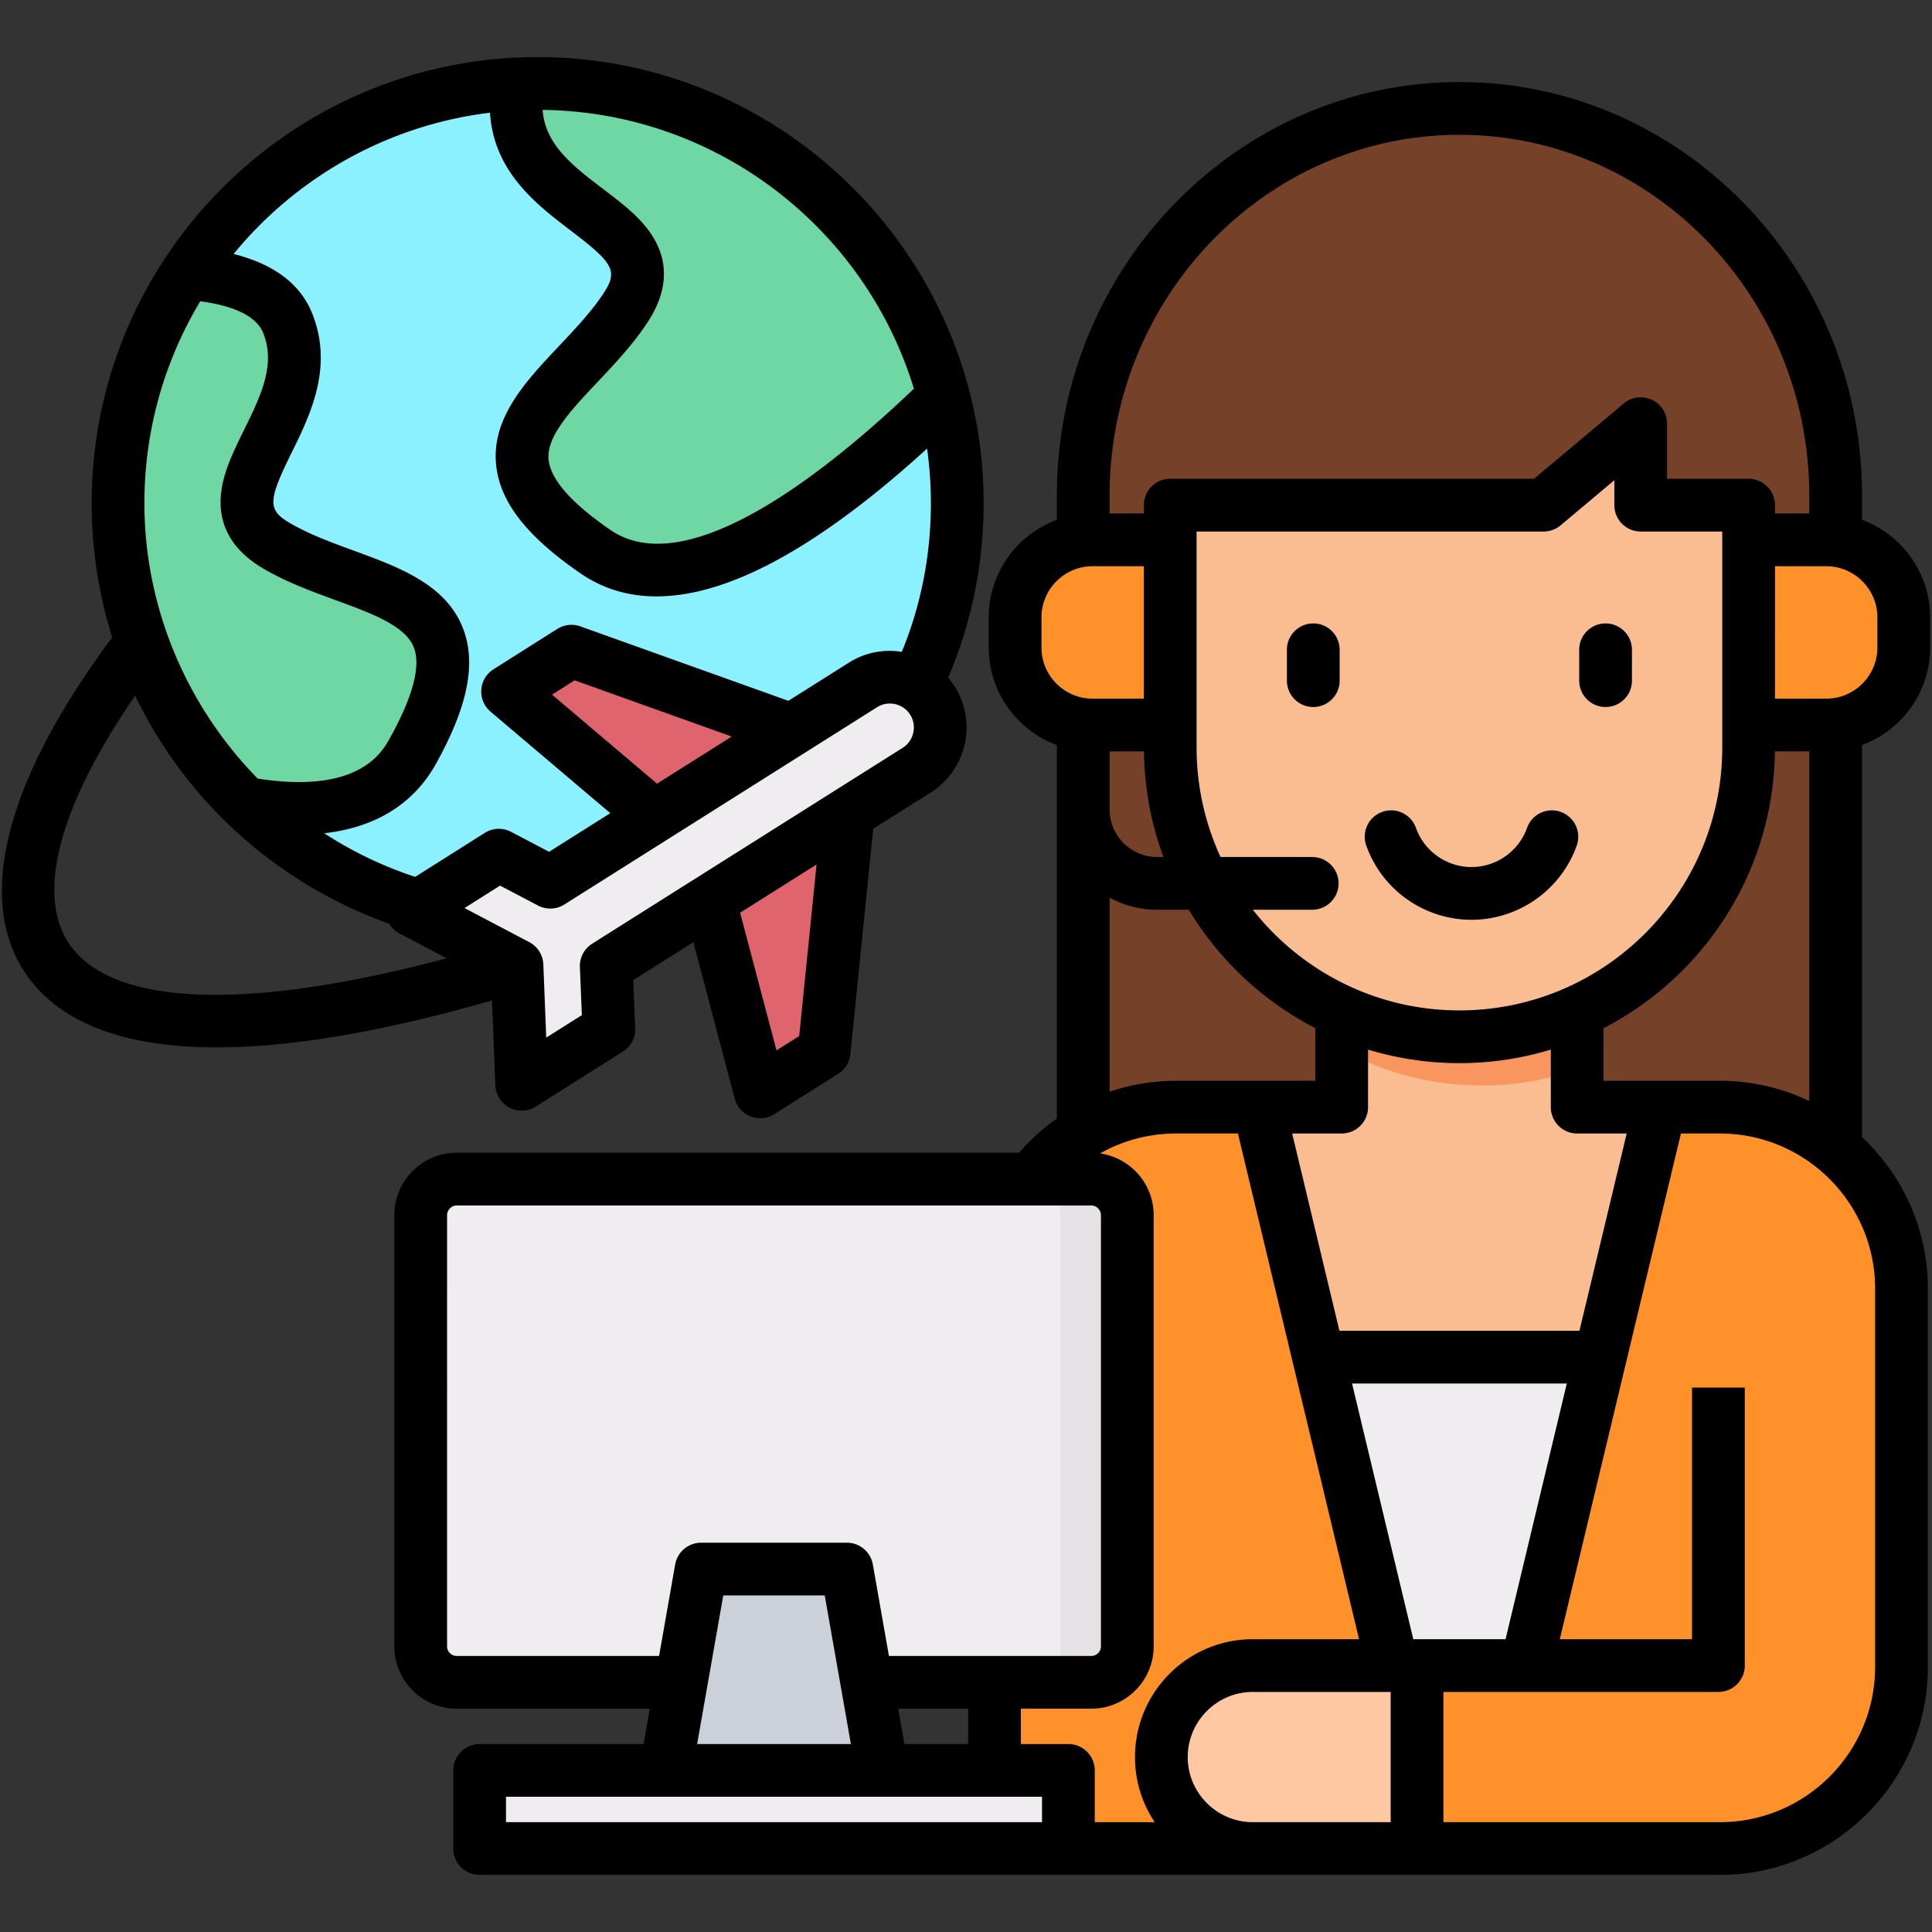 <svg xmlns="http://www.w3.org/2000/svg" version="1.1" xmlns:xlink="http://www.w3.org/1999/xlink" width="512" height="512" x="0" y="0" viewBox="0 0 512 512" style="enable-background:new 0 0 512 512" xml:space="preserve" class=""><rect x="0" y="0" width="512" height="512" fill="#333333" stroke="none"/><g><path fill="#764129" fill-rule="evenodd" d="M287.044 313.165V129.624c0-57.251 45.462-104.032 101.078-104.032 55.644 0 101.078 46.782 101.078 104.032v183.541z" clip-rule="evenodd" opacity="1" data-original="#764129"></path><path fill="#fe912a" fill-rule="evenodd" d="M458.08 293.919H312.027c-26.847 0-48.818 21.942-48.818 48.789V493.12H458.08c26.847 0 48.818-21.942 48.818-48.789V342.708c0-26.847-21.971-48.789-48.818-48.789z" clip-rule="evenodd" opacity="1" data-original="#8399fe" class=""></path><path fill="#f9bd91" fill-rule="evenodd" d="M356.486 293.919v-78.677h63.274v78.677h22.286l-35.939 150.039h-35.94l-35.968-150.039z" clip-rule="evenodd" opacity="1" data-original="#f9bd91"></path><path fill="#f9955f" fill-rule="evenodd" d="M356.486 278.659v-63.418h63.274v67.519a77.12 77.12 0 0 1-27.077 4.905c-13.051.001-25.356-3.269-36.197-9.006z" clip-rule="evenodd" opacity="1" data-original="#f9955f"></path><path fill="#fe912a" fill-rule="evenodd" d="M457.736 493.12h.344c26.847 0 48.818-21.942 48.818-48.789v-75.063h-49.162v74.69h-81v49.162z" clip-rule="evenodd" opacity="1" data-original="#8399fe" class=""></path><path fill="#f9bd91" fill-rule="evenodd" d="M465.824 132.177v65.139c0 42.737-34.964 77.702-77.702 77.702-42.737 0-77.702-34.964-77.702-77.702v-65.139h100.361l26.044-21.885v21.885z" clip-rule="evenodd" opacity="1" data-original="#f9bd91"></path><path fill="#fdc8a2" fill-rule="evenodd" d="M376.735 493.12h-44.114c-13.509 0-24.581-11.043-24.581-24.581 0-13.51 11.071-24.581 24.581-24.581h44.114z" clip-rule="evenodd" opacity="1" data-original="#fdc8a2" class=""></path><path fill="#efedef" fill-rule="evenodd" d="M118.734 448.461h170.461c5.335 0 9.695-4.331 9.695-9.666V322.917c0-5.306-4.36-9.666-9.695-9.666H118.734c-5.335 0-9.666 4.36-9.666 9.666v115.878c0 5.335 4.331 9.666 9.666 9.666z" clip-rule="evenodd" opacity="1" data-original="#efedef"></path><path fill="#ccd1d9" fill-rule="evenodd" d="m223.541 418.029 13.251 75.091h-65.626l13.252-75.091z" clip-rule="evenodd" opacity="1" data-original="#ccd1d9" class=""></path><path fill="#efedef" fill-rule="evenodd" d="M124.872 472.125h158.185v20.996H124.872z" clip-rule="evenodd" opacity="1" data-original="#efedef"></path><path fill="#8bf0ff" fill-rule="evenodd" d="M140.476 244.383c62.07 0 112.723-50.654 112.723-112.752S202.545 18.88 140.476 18.88c-62.098 0-112.752 50.654-112.752 112.752s50.654 112.751 112.752 112.751z" clip-rule="evenodd" opacity="1" data-original="#8bf0ff"></path><path fill="#6fd7a3" fill-rule="evenodd" d="M46.109 69.906c12.649.918 23.663 4.475 27.22 13.452 9.953 24.954-26.474 46.093-2.782 59.861s60.865 10.957 36.427 55.014c-8.433 15.173-25.958 17.496-45.319 13.997-20.938-20.451-33.932-49.019-33.932-80.599.001-22.802 6.77-43.999 18.386-61.725z" clip-rule="evenodd" opacity="1" data-original="#6fd7a3"></path><path fill="#df646e" fill-rule="evenodd" d="m132.387 182.257 17.152-10.842 76.038 27.22-8.146 80.34-17.152 10.842-17.037-64.45z" clip-rule="evenodd" opacity="1" data-original="#df646e"></path><path fill="#efedef" fill-rule="evenodd" d="M246.544 184.695c3.987 6.282 2.065 14.686-4.216 18.672L158.89 256l.057 1.061.631 15.948-23.405 14.772-1.262-31.924-28.253-14.858 23.376-14.772 13.825 7.257 84.012-53.006c6.311-3.987 14.715-2.094 18.673 4.217z" clip-rule="evenodd" opacity="1" data-original="#efedef"></path><path fill="#6fd7a3" fill-rule="evenodd" d="M136.202 18.966c-1.119 2.524-1.664 5.163-1.405 7.916 2.266 26.79 44.315 29.4 29.256 52.317-15.058 22.889-49.564 37.001-8.002 65.511 24.897 17.038 65.167-14.026 93.477-41.676-12.65-48.416-56.678-84.154-109.052-84.154-1.434 0-2.869.057-4.274.086z" clip-rule="evenodd" opacity="1" data-original="#6fd7a3"></path><path fill="#efedef" fill-rule="evenodd" d="m350.29 361.094 19.877 82.864h35.94l19.848-82.864z" clip-rule="evenodd" opacity="1" data-original="#efedef"></path><path fill="#fe912a" fill-rule="evenodd" d="M310.421 141.47h-20.824c-11.444 0-20.824 9.379-20.824 20.852v8.117c0 11.444 9.379 20.824 20.824 20.824h20.824zM465.824 141.47h20.824c11.473 0 20.852 9.379 20.852 20.852v8.117c0 11.444-9.379 20.824-20.852 20.824h-20.824z" clip-rule="evenodd" opacity="1" data-original="#8399fe" class=""></path><path fill="#e5e1e5" fill-rule="evenodd" d="M274.912 448.461h14.284c5.335 0 9.695-4.331 9.695-9.666V322.917c0-5.306-4.36-9.666-9.695-9.666h-14.284c3.643 1.434 6.195 4.991 6.195 9.092v117.026a9.759 9.759 0 0 1-6.195 9.092z" clip-rule="evenodd" opacity="1" data-original="#e5e1e5"></path><path d="M511.5 171.608v-8.007c0-11.843-7.526-21.962-18.05-25.838v-6.414c0-60.434-47.859-109.601-106.686-109.601S280.078 70.915 280.078 131.349v6.414c-10.525 3.876-18.05 13.996-18.05 25.838v8.007c0 11.843 7.526 21.962 18.05 25.838V296.415a55.739 55.739 0 0 0-10.016 9.067h-149.01c-9.126 0-16.55 7.425-16.55 16.551v114.269c0 9.11 7.425 16.522 16.55 16.522h51.149l-1.648 9.364h-43.447a6.989 6.989 0 0 0-6.988 6.989v20.708a6.988 6.988 0 0 0 6.988 6.988h328.659c30.405 0 55.14-24.723 55.14-55.111V341.525c0-15.833-6.724-30.117-17.456-40.178v-103.9c10.525-3.877 18.051-13.997 18.051-25.839zm-217.447-40.259c0-52.728 41.59-95.624 92.71-95.624s92.71 42.897 92.71 95.624v4.725h-9.082v-2.207a6.988 6.988 0 0 0-6.988-6.988H441.79V112.28a6.987 6.987 0 0 0-11.481-5.352l-23.768 19.95h-96.419a6.988 6.988 0 0 0-6.988 6.988v2.207h-9.081zm12.618 109.743h8.383a84.201 84.201 0 0 0 33.517 31.385v13.937H311.679a55.004 55.004 0 0 0-17.625 2.898v-51.41a26.43 26.43 0 0 0 12.617 3.19zm-12.618-26.595v-15.362h9.107c.118 9.822 1.925 19.244 5.165 27.98h-1.655c-6.956 0-12.617-5.66-12.617-12.618zm140.749-73.642h21.615v57.261c0 38.407-31.246 69.652-69.653 69.652-22.199 0-41.99-10.451-54.754-26.677h15.74a6.988 6.988 0 0 0 0-13.976h-24.291a69.214 69.214 0 0 1-6.348-28.998v-57.261h91.975c1.643 0 3.234-.58 4.493-1.637l14.236-11.949v6.597a6.986 6.986 0 0 0 6.987 6.988zM355.559 300.39a6.989 6.989 0 0 0 6.988-6.989v-15.245a83.347 83.347 0 0 0 24.217 3.589 83.32 83.32 0 0 0 24.218-3.589v15.245a6.989 6.989 0 0 0 6.988 6.989h13.122l-12.523 52.281H354.96l-12.523-52.281zm69.398-13.977v-13.937c26.667-13.753 45.025-41.415 45.41-73.341h9.107v92.641a54.83 54.83 0 0 0-23.708-5.363h-15.815zM276.003 171.608v-8.007c0-7.472 6.092-13.551 13.58-13.551h13.552v35.108h-13.552c-7.488.001-13.58-6.078-13.58-13.55zM121.052 438.847c-1.419 0-2.574-1.142-2.574-2.546V322.032c0-1.396 1.179-2.574 2.574-2.574h168.136c1.396 0 2.574 1.178 2.574 2.574v114.269c0 1.404-1.155 2.546-2.574 2.546h-53.61l-4.267-24.241a6.989 6.989 0 0 0-6.882-5.777h-38.618a6.989 6.989 0 0 0-6.882 5.777l-4.267 24.241zm135.515 13.976v9.364h-16.881l-1.648-9.364zm-31.072 9.364h-40.751l6.933-39.381h26.887zm50.65 20.709H134.094v-6.732h142.051zm29.858 0H290.12v-13.72a6.989 6.989 0 0 0-6.988-6.989h-12.59v-9.364h18.645c9.125 0 16.55-7.412 16.55-16.522V322.032c0-8.323-6.183-15.213-14.193-16.363 6.06-3.428 12.946-5.279 20.135-5.279h16.386l32.101 134.015H332.02c-17.222 0-31.234 14.012-31.234 31.234a31.047 31.047 0 0 0 5.217 17.257zm62.541 0H332.02c-9.516 0-17.258-7.741-17.258-17.256s7.742-17.257 17.258-17.257h36.524zm5.993-48.491-16.23-67.758h56.914l-16.23 67.758h-23.459zm122.393-92.88v100.236c0 22.682-18.466 41.135-41.164 41.135H382.52v-34.514h72.879a6.989 6.989 0 0 0 6.988-6.989v-73.671h-13.976v66.682h-35.048l32.101-134.015h10.303c22.697.001 41.163 18.453 41.163 41.136zm-12.986-156.366h-13.552V150.05h13.552c7.488 0 13.58 6.079 13.58 13.551v8.007c0 7.472-6.092 13.551-13.58 13.551zM355.02 172.201v8.177a6.988 6.988 0 1 1-13.976 0v-8.177a6.988 6.988 0 1 1 13.976 0zm70.475-6.988a6.988 6.988 0 0 1 6.988 6.988v8.177a6.988 6.988 0 1 1-13.976 0v-8.177a6.988 6.988 0 0 1 6.988-6.988zm-7.648 58.871c-4.188 11.763-15.395 19.667-27.886 19.667-12.492 0-23.698-7.904-27.886-19.667a6.988 6.988 0 0 1 4.24-8.927 6.987 6.987 0 0 1 8.927 4.239c2.209 6.208 8.125 10.378 14.72 10.378 6.594 0 12.51-4.171 14.72-10.378a6.984 6.984 0 0 1 8.927-4.239 6.988 6.988 0 0 1 4.238 8.927zm-286.576 63.539a6.985 6.985 0 0 0 10.712 5.633l23.086-14.57a6.986 6.986 0 0 0 3.253-6.186l-.505-12.752 15.932-10.05 10.951 41.444a6.988 6.988 0 0 0 10.485 4.124l16.947-10.694a6.984 6.984 0 0 0 3.223-5.205l6.051-59.731 15.298-9.649c9.453-5.999 12.291-18.579 6.326-28.044l-.012-.019a20.388 20.388 0 0 0-1.752-2.329c6.236-14.607 9.404-30.143 9.404-46.266 0-65.176-53.024-118.201-118.201-118.201-65.161 0-118.173 53.025-118.173 118.201 0 12.251 1.862 24.199 5.446 35.579-28.367 38.041-36.445 69.75-22.699 89.455 8.925 12.793 25.974 19.201 50.421 19.201 19.651 0 44.097-4.157 72.917-12.451zm80.522-13.054-6.014 3.795-9.64-36.482 20.26-12.78zm30.397-171.561c-18.387 17.572-46.92 41.088-67.938 41.084-4.56-.001-8.77-1.109-12.441-3.625-10.337-7.092-15.864-13.353-16.426-18.61-.66-6.178 5.951-13.18 12.951-20.594 4.625-4.899 9.408-9.964 13.257-15.815 5.122-7.8 5.732-15.226 1.812-22.072-3.019-5.273-8.142-9.168-13.565-13.293-7.834-5.957-15.233-11.585-16.01-20.653-.008-.102 0-.205-.004-.308 46.335.595 85.474 31.572 98.364 73.886zM129.867 29.869c.012.246.017.491.038.737 1.307 15.262 12.491 23.767 21.477 30.602 11.373 8.649 12.409 10.663 8.534 16.565-3.173 4.822-7.528 9.435-11.74 13.896-8.864 9.389-18.029 19.097-16.685 31.675 1.044 9.771 8.167 18.874 22.419 28.651 5.891 4.038 12.598 6.056 20.082 6.056 9.468-.001 20.179-3.23 32.045-9.684 12.069-6.563 25.373-16.468 39.65-29.496a104.686 104.686 0 0 1 1.008 14.46c0 13.716-2.591 26.944-7.703 39.414-4.709-.749-9.69.12-14.019 2.856l-16.046 10.124-55.134-19.733a6.982 6.982 0 0 0-6.089.673l-16.918 10.694a6.987 6.987 0 0 0-.785 11.237l31.735 26.903-16.221 10.234-10.068-5.285a6.983 6.983 0 0 0-6.98.28l-18.435 11.649a102.798 102.798 0 0 1-24.108-11.555c16.564-1.867 25.165-10.377 29.611-18.406 8.386-15.101 10.696-26.42 7.269-35.623-4.411-11.847-16.942-16.435-29.062-20.872-5.771-2.112-11.737-4.297-16.735-7.202-6.12-3.556-6.093-5.822.222-18.644 4.985-10.122 11.189-22.719 5.533-36.939-3.112-7.83-10.106-13.129-20.855-15.828 16.608-20.244 40.675-34.134 67.96-37.439zm64.048 165.325-19.788 12.485-27.831-23.593 5.995-3.79zM53.072 79.843c7.149.951 14.621 3.218 16.702 8.455 3.361 8.451-.741 16.782-5.084 25.601-3.011 6.114-5.855 11.889-6.199 17.958-.447 7.879 3.42 14.252 11.493 18.944 6.061 3.521 12.615 5.921 18.953 8.242 9.567 3.504 18.604 6.812 20.769 12.626 1.842 4.947-.308 13.009-6.394 23.967-2.066 3.732-8.247 14.872-35.026 10.698-18.702-19.104-30.014-45.167-30.014-73.004-.001-19.541 5.408-37.84 14.8-53.487zM18.505 250.366c-9.157-13.127-2.825-36.875 17.324-66.006a118.717 118.717 0 0 0 12.469 20.372c13.938 18.36 33.251 32.406 54.856 40.059a6.969 6.969 0 0 0 2.735 2.598l12.477 6.561c-52.411 14.001-88.407 12.835-99.861-3.584zm114.017-15.671 10.065 5.284a6.982 6.982 0 0 0 6.976-.277l82.87-52.285c2.956-1.868 6.892-.976 8.78 1.987 1.859 2.964.965 6.901-1.982 8.771l-82.299 51.914a6.99 6.99 0 0 0-3.25 6.288l.515 12.644-9.439 5.957-.767-19.396c-.001-.039-.01-.076-.012-.115a6.873 6.873 0 0 0-.071-.666c-.01-.068-.018-.137-.03-.204a7.262 7.262 0 0 0-.189-.791l-.006-.018c-.013-.041-.031-.08-.044-.121a7.026 7.026 0 0 0-.256-.662c-.032-.072-.068-.142-.103-.214a7.192 7.192 0 0 0-.301-.554c-.036-.06-.071-.119-.109-.178a6.92 6.92 0 0 0-.481-.663l-.002-.002a6.941 6.941 0 0 0-.577-.61c-.048-.045-.099-.088-.148-.132a6.953 6.953 0 0 0-.501-.407c-.061-.045-.121-.091-.184-.135a6.958 6.958 0 0 0-.704-.433l-.01-.006-17.16-9.024z" fill="#000000" opacity="1" data-original="#000000" class=""></path></g></svg>